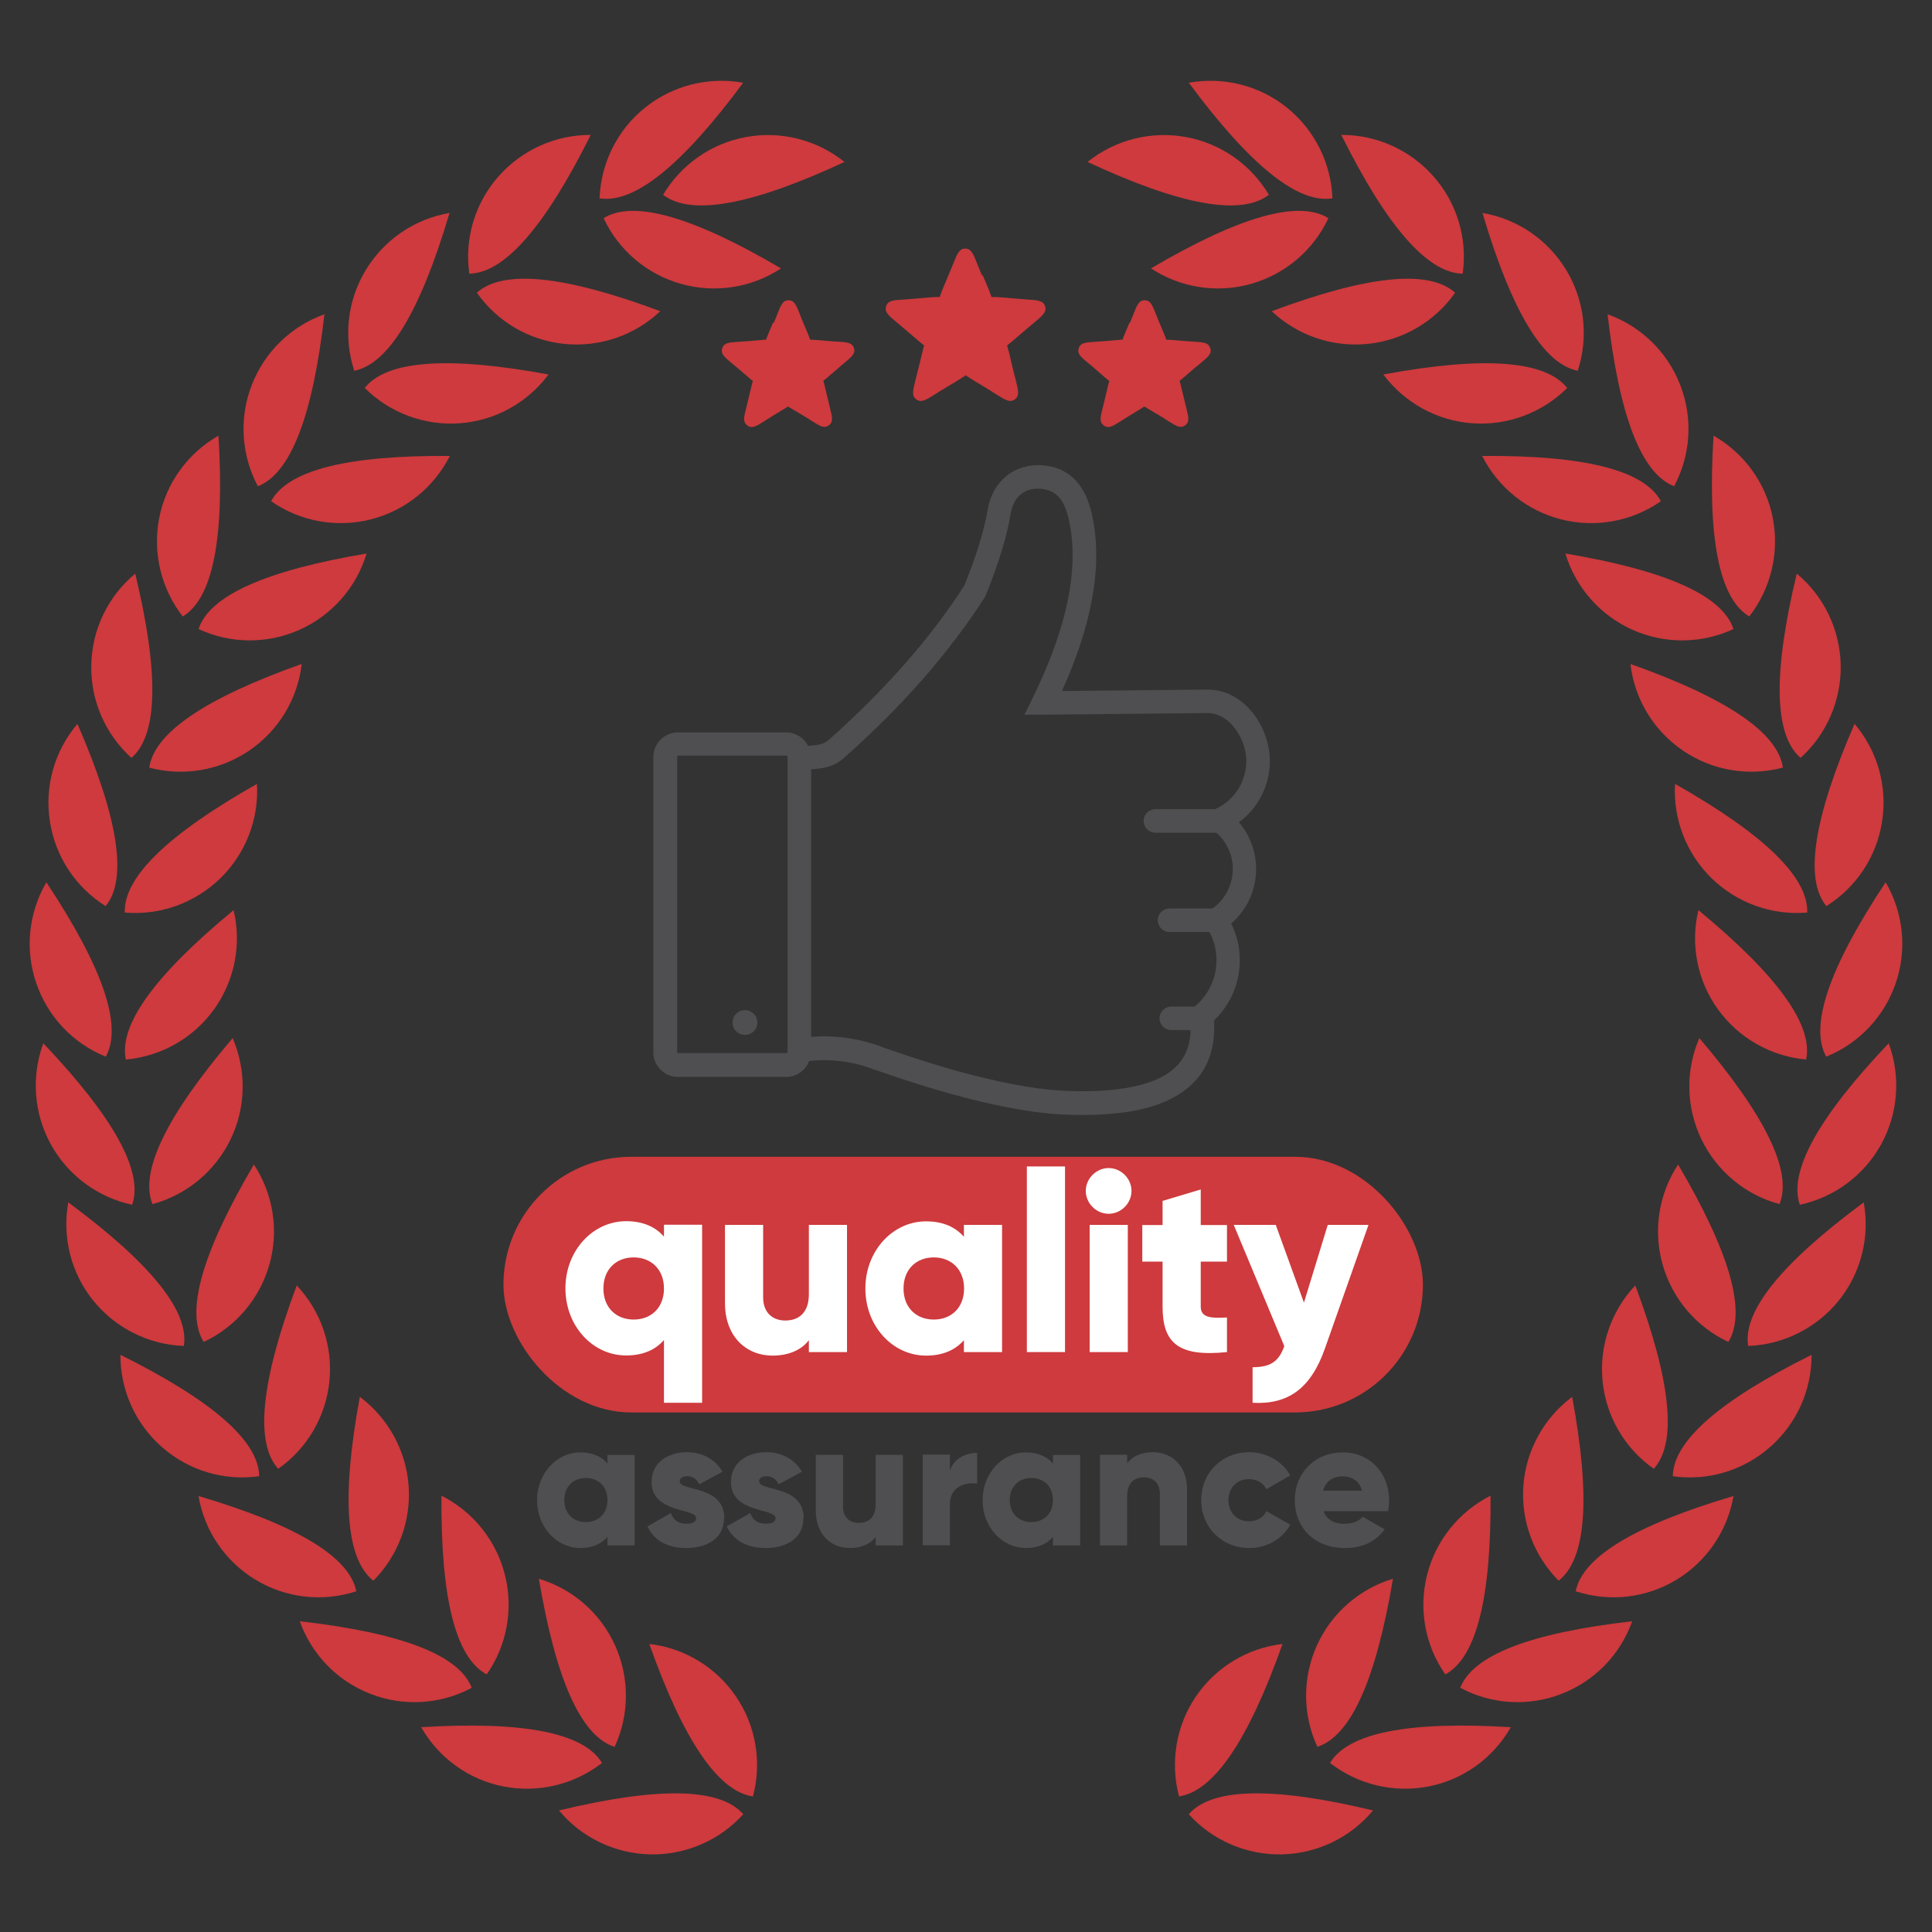 <svg xmlns="http://www.w3.org/2000/svg" id="Layer_1" data-name="Layer 1" viewBox="0 0 120 120"><rect x="0" y="0" width="120" height="120" fill="#333333" stroke="none"/><defs><style>      .cls-1 {        fill-rule: evenodd;      }      .cls-1, .cls-2 {        fill: #ce3a3d;      }      .cls-3 {        fill: #4f4f51;      }      .cls-4 {        fill: #fff;      }    </style></defs><rect class="cls-2" x="31.27" y="71.85" width="57.11" height="15.88" rx="7.94" ry="7.94"></rect><g><path class="cls-1" d="M73.23,111.57c-.56-2.12-.18-4.39,1.05-6.2,1.24-1.82,3.2-3.01,5.38-3.26-2.13,6.01-4.28,9.16-6.44,9.47h0ZM73.83,112.68c1.47,1.63,3.58,2.54,5.78,2.5,2.2-.05,4.27-1.04,5.67-2.73-6.2-1.49-10.01-1.41-11.44.23h0Z"></path><g><path class="cls-1" d="M81.83,108.51c-.93-1.99-.94-4.29-.04-6.3.9-2,2.63-3.52,4.73-4.15-1.06,6.29-2.62,9.77-4.7,10.44h0ZM82.61,109.5c1.73,1.35,3.97,1.88,6.12,1.46,2.16-.42,4.02-1.77,5.11-3.68-6.36-.39-10.11.35-11.23,2.22h0Z"></path><path class="cls-1" d="M89.77,104c-1.26-1.8-1.67-4.06-1.13-6.19.54-2.13,1.98-3.92,3.94-4.91.05,6.37-.89,10.07-2.81,11.1h0ZM90.71,104.84c1.94,1.03,4.23,1.17,6.28.37,2.05-.79,3.65-2.44,4.39-4.51-6.33.72-9.89,2.1-10.68,4.13h0Z"></path><path class="cls-1" d="M96.81,98.18c-1.55-1.56-2.35-3.71-2.19-5.9.16-2.19,1.27-4.2,3.03-5.52,1.16,6.27.88,10.07-.84,11.42h0ZM97.88,98.84c2.09.68,4.37.42,6.25-.72,1.88-1.14,3.17-3.04,3.54-5.2-6.11,1.81-9.38,3.78-9.8,5.92h0Z"></path><path class="cls-1" d="M102.72,91.23c-1.8-1.26-2.96-3.25-3.18-5.43-.22-2.19.52-4.36,2.03-5.96,2.23,5.97,2.61,9.77,1.15,11.39h0ZM103.9,91.69c2.18.31,4.38-.35,6.03-1.8,1.66-1.45,2.6-3.54,2.59-5.74-5.71,2.84-8.58,5.35-8.62,7.53h0Z"></path><path class="cls-1" d="M107.35,83.35c-1.99-.93-3.48-2.68-4.08-4.8-.6-2.11-.25-4.38.96-6.22,3.23,5.49,4.27,9.17,3.12,11.02h0ZM108.58,83.6c2.19-.08,4.25-1.11,5.63-2.82,1.38-1.71,1.94-3.94,1.55-6.1-5.12,3.79-7.52,6.76-7.18,8.92h0Z"></path><path class="cls-1" d="M110.53,74.79c-2.12-.57-3.89-2.04-4.85-4.02-.95-1.98-1.01-4.27-.13-6.29,4.13,4.85,5.79,8.29,4.98,10.31h0ZM111.79,74.83c2.15-.46,3.99-1.83,5.05-3.75,1.06-1.92,1.23-4.22.47-6.28-4.39,4.62-6.23,7.97-5.52,10.03h0Z"></path><path class="cls-1" d="M112.18,65.81c-2.19-.2-4.18-1.33-5.47-3.11-1.29-1.78-1.73-4.04-1.22-6.17,4.92,4.06,7.15,7.15,6.69,9.29h0ZM113.43,65.63c2.04-.82,3.61-2.49,4.32-4.57.71-2.08.48-4.36-.63-6.26-3.52,5.31-4.75,8.93-3.69,10.83h0Z"></path><path class="cls-1" d="M112.25,56.68c-2.19.19-4.35-.59-5.93-2.12-1.57-1.53-2.41-3.67-2.28-5.87,5.54,3.14,8.28,5.8,8.21,7.99h0ZM113.44,56.28c1.86-1.17,3.13-3.08,3.46-5.26.34-2.17-.28-4.38-1.71-6.06-2.54,5.85-3.13,9.62-1.76,11.31h0Z"></path><path class="cls-1" d="M110.73,47.68c-2.12.56-4.39.18-6.2-1.06-1.82-1.24-3.01-3.2-3.26-5.38,6.01,2.13,9.16,4.28,9.47,6.44h0ZM111.83,47.08c1.63-1.47,2.54-3.58,2.5-5.78-.05-2.2-1.04-4.27-2.73-5.67-1.49,6.2-1.41,10.01.23,11.44h0Z"></path><path class="cls-1" d="M107.67,39.07c-1.99.93-4.29.94-6.29.04-2-.9-3.52-2.63-4.15-4.73,6.29,1.06,9.77,2.62,10.44,4.7h0ZM108.65,38.29c1.35-1.73,1.88-3.97,1.46-6.12-.42-2.16-1.77-4.02-3.68-5.11-.39,6.36.35,10.11,2.22,11.23h0Z"></path><path class="cls-1" d="M103.16,31.13c-1.8,1.26-4.06,1.67-6.19,1.13-2.13-.54-3.92-1.98-4.91-3.94,6.37-.05,10.07.89,11.1,2.81h0ZM103.99,30.19c1.03-1.94,1.17-4.23.37-6.28-.79-2.05-2.44-3.65-4.51-4.39.72,6.33,2.1,9.89,4.13,10.68h0Z"></path><path class="cls-1" d="M97.34,24.1c-1.56,1.55-3.71,2.35-5.9,2.19-2.19-.16-4.2-1.27-5.52-3.03,6.27-1.16,10.07-.87,11.42.84h0ZM98,23.02c.68-2.09.42-4.37-.72-6.25-1.14-1.88-3.04-3.18-5.2-3.54,1.81,6.11,3.78,9.38,5.92,9.8h0Z"></path><path class="cls-1" d="M90.38,18.18c-1.26,1.8-3.25,2.96-5.43,3.18-2.19.22-4.36-.52-5.96-2.03,5.97-2.23,9.77-2.61,11.39-1.15h0ZM90.85,17c.31-2.18-.35-4.38-1.8-6.03-1.45-1.65-3.54-2.6-5.74-2.59,2.84,5.71,5.36,8.58,7.54,8.62h0Z"></path><path class="cls-1" d="M82.51,13.55c-.93,1.99-2.68,3.48-4.8,4.08-2.11.6-4.38.25-6.22-.96,5.49-3.23,9.17-4.27,11.02-3.12h0ZM82.76,12.32c-.08-2.19-1.11-4.25-2.82-5.63-1.71-1.38-3.94-1.94-6.1-1.55,3.79,5.12,6.76,7.52,8.92,7.18h0Z"></path><path class="cls-1" d="M78.82,12.11c-1.12-1.89-3-3.21-5.17-3.6-2.16-.39-4.39.17-6.1,1.55,5.78,2.69,9.53,3.37,11.26,2.04h0Z"></path><path class="cls-1" d="M38.17,108.51c.93-1.99.94-4.29.04-6.3-.9-2-2.63-3.52-4.74-4.15,1.06,6.29,2.62,9.77,4.7,10.44h0ZM37.39,109.5c-1.73,1.35-3.97,1.88-6.12,1.46-2.16-.42-4.02-1.77-5.11-3.68,6.36-.39,10.11.35,11.23,2.22h0Z"></path><path class="cls-1" d="M30.23,104c1.26-1.8,1.67-4.06,1.13-6.19-.54-2.13-1.98-3.92-3.94-4.91-.05,6.37.88,10.07,2.81,11.1h0ZM29.29,104.84c-1.94,1.03-4.23,1.17-6.28.37-2.05-.79-3.65-2.44-4.39-4.51,6.33.72,9.89,2.1,10.68,4.13h0Z"></path><path class="cls-1" d="M23.19,98.18c1.55-1.56,2.35-3.71,2.19-5.9-.16-2.19-1.27-4.2-3.03-5.52-1.16,6.27-.87,10.07.84,11.42h0ZM22.12,98.84c-2.09.68-4.37.42-6.25-.72-1.88-1.14-3.18-3.04-3.54-5.2,6.11,1.81,9.38,3.78,9.8,5.92h0Z"></path><path class="cls-1" d="M17.28,91.23c1.8-1.26,2.96-3.25,3.18-5.43.22-2.19-.52-4.36-2.03-5.96-2.23,5.97-2.61,9.77-1.15,11.39h0ZM16.1,91.69c-2.18.31-4.38-.35-6.03-1.8-1.66-1.45-2.6-3.54-2.59-5.74,5.71,2.84,8.58,5.35,8.62,7.53h0Z"></path><path class="cls-1" d="M12.65,83.35c1.99-.93,3.48-2.68,4.08-4.8.6-2.11.25-4.38-.96-6.22-3.23,5.49-4.27,9.17-3.12,11.02h0ZM11.42,83.6c-2.19-.08-4.25-1.11-5.63-2.82-1.38-1.71-1.94-3.94-1.55-6.1,5.12,3.79,7.52,6.76,7.18,8.92h0Z"></path><path class="cls-1" d="M9.47,74.79c2.12-.57,3.89-2.04,4.85-4.02.96-1.98,1-4.27.13-6.29-4.13,4.85-5.79,8.29-4.98,10.31h0ZM8.21,74.83c-2.15-.46-3.99-1.83-5.05-3.75-1.06-1.92-1.23-4.22-.47-6.28,4.39,4.62,6.23,7.97,5.52,10.03h0Z"></path><path class="cls-1" d="M7.82,65.81c2.19-.2,4.19-1.33,5.47-3.11,1.28-1.78,1.73-4.04,1.22-6.17-4.92,4.06-7.15,7.15-6.69,9.29h0ZM6.57,65.63c-2.04-.82-3.61-2.49-4.32-4.57-.71-2.08-.48-4.36.63-6.26,3.52,5.31,4.75,8.93,3.69,10.83h0Z"></path><path class="cls-1" d="M7.75,56.68c2.19.19,4.35-.59,5.93-2.12,1.57-1.53,2.41-3.67,2.28-5.87-5.55,3.14-8.28,5.8-8.21,7.99h0ZM6.56,56.28c-1.86-1.17-3.13-3.08-3.46-5.26-.34-2.17.28-4.38,1.71-6.06,2.54,5.85,3.13,9.62,1.76,11.31h0Z"></path><path class="cls-1" d="M9.27,47.68c2.12.56,4.39.18,6.21-1.06,1.82-1.24,3.01-3.2,3.26-5.38-6.01,2.13-9.16,4.28-9.47,6.44h0ZM8.17,47.08c-1.63-1.47-2.55-3.58-2.5-5.78.04-2.2,1.04-4.27,2.73-5.67,1.49,6.2,1.41,10.01-.23,11.44h0Z"></path><path class="cls-1" d="M12.33,39.07c1.99.93,4.29.94,6.29.04,2-.9,3.52-2.63,4.15-4.73-6.29,1.06-9.77,2.62-10.44,4.7h0ZM11.35,38.29c-1.35-1.73-1.88-3.97-1.46-6.12.42-2.16,1.77-4.02,3.68-5.11.39,6.36-.35,10.11-2.22,11.23h0Z"></path><path class="cls-1" d="M16.84,31.13c1.8,1.26,4.06,1.67,6.19,1.13,2.13-.54,3.92-1.98,4.91-3.94-6.38-.05-10.07.89-11.1,2.81h0ZM16.01,30.19c-1.03-1.94-1.17-4.23-.37-6.28.79-2.05,2.44-3.65,4.51-4.39-.72,6.33-2.1,9.89-4.13,10.68h0Z"></path><path class="cls-1" d="M22.66,24.1c1.55,1.55,3.71,2.35,5.9,2.19,2.19-.16,4.2-1.27,5.51-3.03-6.27-1.16-10.07-.87-11.42.84h0ZM22,23.02c-.68-2.09-.42-4.37.72-6.25,1.14-1.88,3.04-3.18,5.2-3.54-1.81,6.11-3.78,9.38-5.92,9.8h0Z"></path><path class="cls-1" d="M29.62,18.18c1.26,1.8,3.24,2.96,5.43,3.18,2.19.22,4.36-.52,5.96-2.03-5.97-2.23-9.77-2.61-11.39-1.15h0ZM29.15,17c-.31-2.18.35-4.38,1.8-6.03,1.45-1.65,3.54-2.6,5.74-2.59-2.84,5.71-5.36,8.58-7.54,8.62h0Z"></path><path class="cls-1" d="M37.49,13.55c.93,1.99,2.68,3.48,4.8,4.08,2.11.6,4.39.25,6.22-.96-5.5-3.23-9.17-4.27-11.02-3.12h0ZM37.24,12.32c.08-2.19,1.1-4.25,2.82-5.63,1.71-1.38,3.94-1.94,6.1-1.55-3.79,5.12-6.76,7.52-8.92,7.18h0Z"></path><path class="cls-1" d="M46.77,111.57c.56-2.12.18-4.39-1.06-6.2-1.24-1.82-3.2-3.01-5.38-3.26,2.13,6.01,4.28,9.16,6.44,9.47h0ZM46.17,112.68c-1.47,1.63-3.58,2.54-5.78,2.5-2.2-.05-4.27-1.04-5.67-2.73,6.2-1.49,10.01-1.41,11.44.23h0Z"></path><path class="cls-1" d="M41.18,12.11c1.12-1.89,3-3.21,5.17-3.6,2.16-.39,4.39.17,6.1,1.55-5.78,2.69-9.53,3.37-11.26,2.04h0Z"></path><path class="cls-2" d="M61.04,17.1l.33.78h0c.05.13.1.24.13.33h0c.06.16.08.23.08.24.01,0,.08,0,.25,0,.11,0,.25.01.35.02l.84.07c.32.03.55.04.73.06.7.04,1.05.07,1.16.42.12.36-.15.58-.69,1.03-.17.14-.37.31-.56.47l-.64.55c-.1.08-.19.16-.27.23-.13.11-.19.14-.2.16,0,0,.03.07.07.24.03.12.07.26.09.34l.19.82c.06.26.13.51.18.71.17.68.26,1.02-.05,1.24-.31.22-.6.03-1.19-.34-.18-.12-.41-.26-.62-.39l-.73-.44c-.13-.08-.22-.14-.3-.19h0c-.15-.09-.2-.14-.21-.14,0,0-.06.05-.21.14h0c-.05.03-.12.08-.3.19l-.73.44c-.22.13-.44.27-.63.39-.59.37-.88.56-1.19.34-.31-.22-.22-.56-.05-1.24.05-.2.12-.45.18-.71l.2-.82c.02-.08.06-.22.08-.34.04-.17.07-.23.07-.24,0-.01-.06-.04-.2-.16h0c-.08-.07-.17-.14-.27-.23l-.64-.55c-.19-.16-.39-.33-.56-.47-.54-.45-.81-.67-.69-1.03.11-.36.46-.38,1.16-.42.19-.01.42-.03.73-.06l.84-.07c.11,0,.24-.02.35-.02.17-.01.24,0,.25,0,.01,0,.02-.07.08-.24h0c.04-.09.08-.2.13-.33h0l.33-.78c.11-.27.2-.49.28-.68.26-.65.39-.98.76-.98s.51.33.76.98c.08.19.17.42.28.68h0ZM48.01,20.05l-.27.64h0l-.11.27h0l-.05.14h-.15c-.09.02-.21.03-.29.03l-.68.06c-.26.02-.44.03-.59.04-.6.04-.9.06-1.01.4-.11.34.12.53.58.92.14.11.31.25.46.38l.52.45.22.19h0l.12.09-.04.15c-.03.1-.06.23-.07.28l-.16.67c-.05.21-.1.41-.14.58-.15.58-.22.87.07,1.09.29.21.55.05,1.05-.27.15-.1.34-.21.51-.32l.59-.36h0s.25-.15.25-.15l.13-.08.13.08.25.15h0s.59.35.59.35c.17.1.36.22.51.32.51.32.76.48,1.05.27.29-.21.22-.5.07-1.09-.04-.17-.09-.37-.14-.58l-.16-.67c-.01-.05-.04-.18-.07-.28l-.04-.15.12-.09h0l.22-.19.52-.45c.15-.13.31-.27.45-.38.46-.39.7-.58.59-.92-.11-.34-.41-.36-1.01-.4-.15,0-.33-.02-.59-.04l-.68-.06c-.08,0-.2-.01-.29-.02h-.15s-.05-.15-.05-.15h0l-.11-.27h0l-.27-.64h0c-.09-.22-.17-.4-.22-.55-.22-.56-.34-.84-.69-.84s-.47.28-.69.84c-.06.15-.13.34-.22.55h0ZM70.15,20.05l-.27.64h0l-.11.27h0l-.05.14h-.15c-.09.02-.21.03-.29.03l-.68.06c-.26.02-.44.03-.59.04-.6.04-.9.06-1.01.4-.11.34.12.53.59.92.14.11.31.25.45.38l.52.45.22.19h0l.12.09-.04.15c-.03.1-.06.23-.07.28l-.16.67c-.05.21-.1.41-.14.58-.15.58-.22.87.07,1.09.29.21.54.05,1.05-.27.15-.1.34-.21.51-.32l.59-.36h0s.24-.15.24-.15l.13-.08.13.08.25.15h0s.59.35.59.35c.17.1.35.22.51.32.51.32.76.48,1.05.27.29-.21.22-.5.07-1.09-.04-.17-.09-.37-.14-.58l-.16-.67c-.01-.05-.05-.18-.07-.28l-.04-.15.12-.09h0l.22-.19.52-.45c.15-.13.32-.27.46-.38.46-.39.7-.58.58-.92-.11-.34-.41-.36-1.01-.4-.15,0-.33-.02-.59-.04l-.69-.06c-.08,0-.19-.01-.29-.02h-.15s-.05-.15-.05-.15h0l-.11-.27h0l-.27-.64h0c-.09-.22-.16-.4-.22-.55-.22-.56-.34-.84-.69-.84s-.47.28-.69.84c-.06.15-.13.34-.22.55h0Z"></path></g></g><path class="cls-3" d="M50.23,46.32c.49-.03.92-.07,1.24-.36,1.77-1.57,3.35-3.16,4.76-4.76,1.39-1.58,2.61-3.19,3.66-4.82.38-.93.69-1.79.93-2.57.24-.79.42-1.51.53-2.16.14-.86.55-1.59,1.15-2.08.59-.48,1.36-.73,2.25-.67.92.07,1.6.43,2.1.98.47.52.76,1.19.94,1.94h0c.4,1.68.4,3.54,0,5.58-.33,1.71-.94,3.55-1.83,5.52l9.04-.09c1.09,0,2.01.52,2.69,1.3.73.84,1.16,1.99,1.18,3.05.02.96-.25,1.88-.75,2.65-.31.48-.7.9-1.17,1.24.24.28.45.6.61.93.32.65.48,1.38.46,2.13-.03.75-.24,1.47-.6,2.09-.25.42-.57.81-.95,1.14.48.96.63,2.02.48,3.04-.16,1.11-.69,2.17-1.55,2.99.02.31.02.61,0,.9-.1,1.41-.66,2.52-1.71,3.35-.98.78-2.37,1.28-4.17,1.49-1.21.14-2.61.16-4.2.05h-.02c-1.47-.14-3.11-.44-4.92-.89-1.8-.45-3.79-1.06-5.96-1.82h-.03c-.74-.3-1.51-.49-2.29-.57-.61-.07-1.23-.07-1.84,0-.08.21-.2.39-.35.54h0c-.28.28-.66.45-1.08.45h-6.72c-.42,0-.8-.17-1.08-.45h0c-.28-.28-.45-.66-.45-1.08v-18.34c0-.42.17-.8.45-1.08h0c.28-.28.66-.45,1.08-.45h6.72c.42,0,.8.17,1.08.45h0c.12.12.22.26.29.41h0ZM46.27,62.74c.42,0,.77.34.77.77s-.34.77-.77.77-.77-.34-.77-.77.34-.77.77-.77h0ZM72.78,62.52h1.42c.74-.61,1.19-1.45,1.32-2.34.11-.77-.01-1.57-.4-2.29h-2.48c-.4,0-.73-.33-.73-.73h0c0-.4.33-.73.73-.73h2.66c.36-.25.65-.57.86-.94.25-.42.39-.91.41-1.41.02-.5-.09-1-.31-1.43-.17-.35-.41-.67-.71-.93h-3.79c-.4,0-.73-.33-.73-.73h0c0-.4.33-.73.73-.73h3.7c.6-.26,1.09-.69,1.43-1.22.34-.53.53-1.17.52-1.83-.01-.73-.32-1.53-.83-2.12-.41-.48-.96-.8-1.57-.8l-10.2.1h-1.18s.52-1.05.52-1.05c1.1-2.26,1.84-4.33,2.2-6.21.36-1.85.36-3.5.01-4.97h0c-.13-.52-.31-.98-.6-1.29-.25-.28-.62-.47-1.13-.51-.5-.04-.91.09-1.22.34-.33.27-.55.68-.63,1.18-.12.72-.31,1.5-.57,2.36-.26.85-.59,1.77-.99,2.75l-.06.12c-1.1,1.71-2.38,3.39-3.83,5.06-1.46,1.66-3.09,3.29-4.89,4.89-.67.6-1.32.67-2.06.72v16.62c.63-.05,1.27-.04,1.9.03.91.1,1.81.32,2.67.66h0c2.11.74,4.05,1.34,5.8,1.77,1.74.44,3.31.72,4.68.85h0c1.5.1,2.81.09,3.93-.05,1.52-.18,2.67-.57,3.43-1.18.7-.56,1.09-1.33,1.15-2.3,0-.06,0-.13,0-.2h-1.19c-.4,0-.73-.33-.73-.73h0c0-.4.33-.73.73-.73h0ZM48.92,65.33h0v-18.34h0s0-.03-.02-.04h0s-.03-.02-.05-.02h-6.72s-.03,0-.05.02h0s-.02.03-.02.05v18.34s0,.03.02.05h0s.03.02.05.02h6.72s.03,0,.05-.02h0s.02-.03.02-.04h0Z"></path><g><path class="cls-4" d="M43.61,76.08v11.05h-2.37v-3.9c-.52.6-1.29.96-2.35.96-2.07,0-3.77-1.82-3.77-4.17s1.71-4.17,3.77-4.17c1.06,0,1.83.36,2.35.96v-.74h2.37ZM41.24,80.03c0-1.18-.79-1.93-1.88-1.93s-1.88.74-1.88,1.93.79,1.93,1.88,1.93,1.88-.74,1.88-1.93Z"></path><path class="cls-4" d="M52.61,76.08v7.9h-2.37v-.74c-.43.58-1.22.96-2.26.96-1.59,0-2.95-1.14-2.95-3.27v-4.85h2.37v4.5c0,.98.62,1.44,1.37,1.44.87,0,1.47-.51,1.47-1.63v-4.31h2.37Z"></path><path class="cls-4" d="M62.24,76.08v7.9h-2.37v-.74c-.52.6-1.29.96-2.35.96-2.07,0-3.77-1.82-3.77-4.17s1.71-4.17,3.77-4.17c1.06,0,1.83.36,2.35.96v-.74h2.37ZM59.88,80.03c0-1.18-.79-1.93-1.88-1.93s-1.88.74-1.88,1.93.79,1.93,1.88,1.93,1.88-.74,1.88-1.93Z"></path><path class="cls-4" d="M63.78,72.45h2.37v11.53h-2.37v-11.53Z"></path><path class="cls-4" d="M67.44,73.97c0-.77.65-1.42,1.42-1.42s1.42.65,1.42,1.42-.65,1.42-1.42,1.42-1.42-.65-1.42-1.42ZM67.68,76.08h2.37v7.9h-2.37v-7.9Z"></path><path class="cls-4" d="M74.58,78.36v2.79c0,.68.58.74,1.63.68v2.15c-3.09.32-4-.62-4-2.83v-2.79h-1.26v-2.27h1.26v-1.5l2.37-.71v2.21h1.63v2.27h-1.63Z"></path><path class="cls-4" d="M85,76.08l-2.7,7.66c-.88,2.51-2.29,3.51-4.5,3.39v-2.21c1.11,0,1.63-.35,1.97-1.31l-3.14-7.53h2.61l1.75,4.83,1.48-4.83h2.53Z"></path></g><g><path class="cls-3" d="M39.42,90.36v5.63h-1.69v-.53c-.37.43-.92.69-1.68.69-1.48,0-2.69-1.3-2.69-2.97s1.22-2.97,2.69-2.97c.75,0,1.31.26,1.68.69v-.53h1.69ZM37.73,93.17c0-.84-.56-1.37-1.34-1.37s-1.34.53-1.34,1.37.56,1.37,1.34,1.37,1.34-.53,1.34-1.37Z"></path><path class="cls-3" d="M44.97,94.3c0,1.3-1.13,1.85-2.34,1.85-1.13,0-1.98-.43-2.42-1.34l1.46-.83c.15.43.46.66.96.66.41,0,.61-.12.61-.35,0-.62-2.77-.29-2.77-2.24,0-1.23,1.04-1.85,2.21-1.85.91,0,1.72.41,2.2,1.21l-1.44.78c-.16-.29-.38-.5-.75-.5-.29,0-.47.11-.47.32,0,.64,2.77.21,2.77,2.3Z"></path><path class="cls-3" d="M49.9,94.3c0,1.3-1.13,1.85-2.34,1.85-1.13,0-1.98-.43-2.42-1.34l1.46-.83c.15.43.46.66.96.66.41,0,.61-.12.61-.35,0-.62-2.77-.29-2.77-2.24,0-1.23,1.04-1.85,2.21-1.85.91,0,1.72.41,2.2,1.21l-1.44.78c-.16-.29-.38-.5-.75-.5-.29,0-.47.11-.47.32,0,.64,2.77.21,2.77,2.3Z"></path><path class="cls-3" d="M56.08,90.36v5.63h-1.69v-.53c-.3.42-.87.69-1.61.69-1.14,0-2.11-.81-2.11-2.33v-3.46h1.69v3.21c0,.7.44,1.02.98,1.02.62,0,1.05-.36,1.05-1.16v-3.07h1.69Z"></path><path class="cls-3" d="M60.69,90.24v1.91c-.7-.11-1.69.17-1.69,1.28v2.55h-1.69v-5.63h1.69v1c.23-.75.98-1.11,1.69-1.11Z"></path><path class="cls-3" d="M67.09,90.36v5.63h-1.69v-.53c-.37.43-.92.69-1.68.69-1.48,0-2.69-1.3-2.69-2.97s1.22-2.97,2.69-2.97c.75,0,1.31.26,1.68.69v-.53h1.69ZM65.4,93.17c0-.84-.56-1.37-1.34-1.37s-1.34.53-1.34,1.37.56,1.37,1.34,1.37,1.34-.53,1.34-1.37Z"></path><path class="cls-3" d="M73.73,92.53v3.46h-1.69v-3.21c0-.7-.44-1.02-.98-1.02-.62,0-1.05.36-1.05,1.16v3.07h-1.69v-5.63h1.69v.53c.3-.42.87-.69,1.61-.69,1.14,0,2.11.81,2.11,2.33Z"></path><path class="cls-3" d="M74.61,93.17c0-1.68,1.27-2.97,2.98-2.97,1.09,0,2.06.57,2.55,1.44l-1.48.86c-.19-.39-.6-.63-1.09-.63-.73,0-1.27.53-1.27,1.31s.54,1.31,1.27,1.31c.5,0,.91-.24,1.09-.63l1.48.84c-.48.88-1.44,1.45-2.55,1.45-1.71,0-2.98-1.3-2.98-2.97Z"></path><path class="cls-3" d="M83.57,94.64c.46,0,.86-.18,1.08-.43l1.35.78c-.55.77-1.39,1.16-2.46,1.16-1.93,0-3.12-1.3-3.12-2.97s1.22-2.97,3-2.97c1.64,0,2.86,1.27,2.86,2.97,0,.24-.02.46-.07.68h-4c.21.59.73.79,1.35.79ZM84.6,92.59c-.18-.65-.69-.89-1.19-.89-.64,0-1.07.32-1.23.89h2.42Z"></path></g></svg>